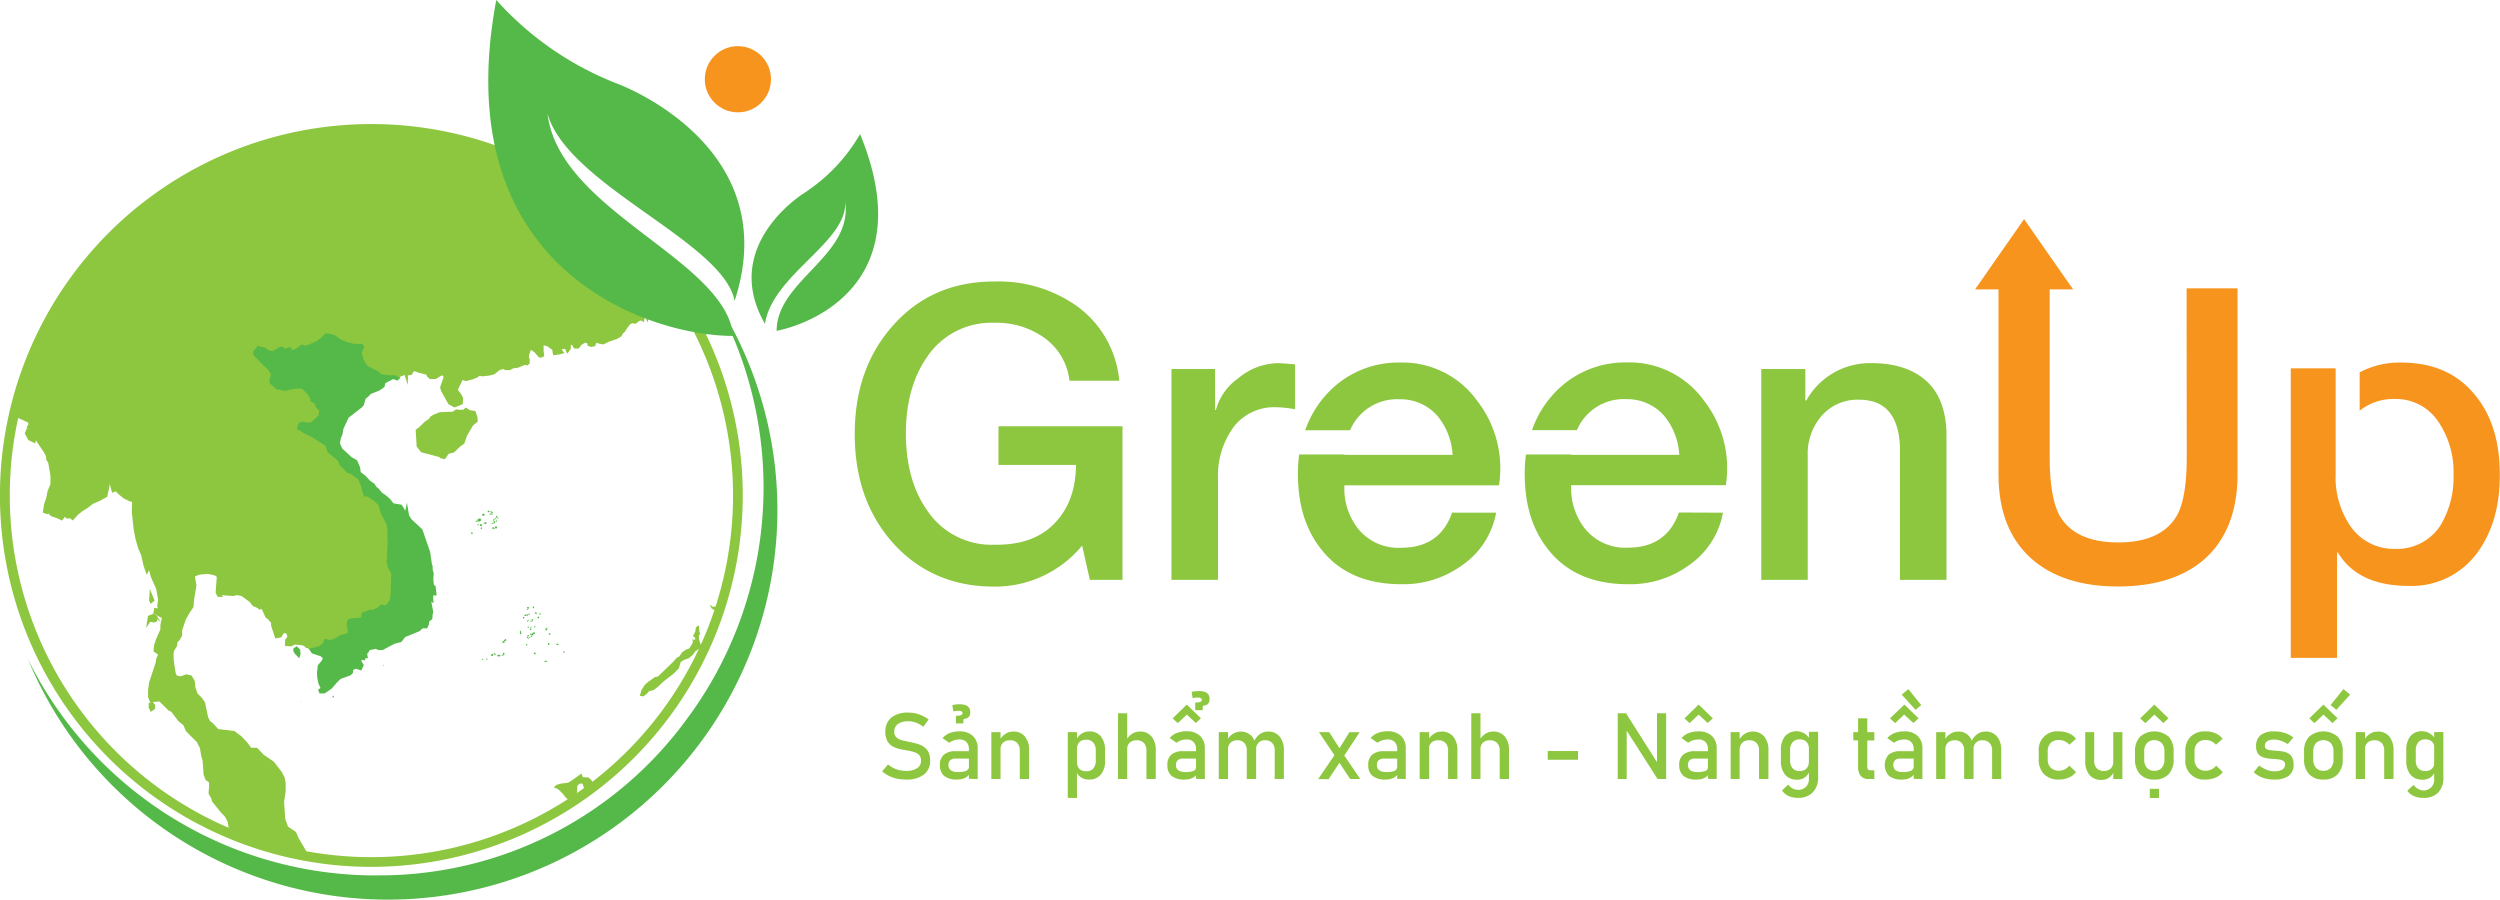 <?xml version="1.0" encoding="UTF-8"?> <svg xmlns="http://www.w3.org/2000/svg" xmlns:xlink="http://www.w3.org/1999/xlink" viewBox="0 0 426.82 153.63"><defs><style>.cls-1{fill:none;}.cls-2{clip-path:url(#clip-path);}.cls-3,.cls-5{fill:#54b948;}.cls-4{fill:#8dc63f;}.cls-5,.cls-7{fill-rule:evenodd;}.cls-6,.cls-7{fill:#f7941d;}</style><clipPath id="clip-path"><circle class="cls-1" cx="62.96" cy="84.63" r="62.65"></circle></clipPath></defs><g id="Layer_2" data-name="Layer 2"><g id="Layer_1-2" data-name="Layer 1"><g class="cls-2"><polyline class="cls-3" points="50.65 110.6 51.04 111 51.1 111.59 50.99 111.99 50.55 111.54 50.29 111.1 50.29 110.83 50.65 110.6"></polyline><path class="cls-3" d="M51.11,112.4l-.75-.75-.28-.49v-.44l.59-.39.57.58.07.7Zm-.4-1,.17.17h0l0-.48-.22-.23-.12.08v.1Z"></path><polyline class="cls-3" points="60.81 113.91 61.62 114.18 61.91 113.54 61.47 112.8 61.71 112.39 62.2 112.48 62.3 112.08 62.6 112.12 62.5 111.49 62.76 111.27 63.03 110.78 64.14 110.53 64.67 110.76 65.28 110.78 67.23 109.72 68.35 109.42 68.99 108.6 71.48 107.55 72.02 107.05 72.74 107 72.93 106.56 73.05 105.89 73.54 105.52 73.58 105.07 73.34 104.8 73.5 104.53 73.66 104.59 73.66 104.24 73.34 102.53 73.44 102.26 73.72 102.48 73.66 101.65 73.96 101.25 74.31 101.35 74.31 101.59 74.25 100.81 74.17 100.15 73.87 99.97 73.77 98.81 73.83 97.9 73.66 97.36 73.66 96.67 73.54 96.38 73.23 94.3 71.91 90.47 70.1 88.82 69.64 88.1 69.48 87.06 69.43 87.34 68.94 87.38 68.88 87.02 68.46 86.41 67.09 86.17 66.48 85.39 65.81 84.8 65.08 84.3 64.49 83.58 64.14 83.32 63.76 82.75 63.03 82.25 62.33 81.47 61.42 80.77 61.28 79.84 60.81 78.77 59.9 78.26 58.29 76.76 57.86 75.84 58 74.86 58.29 74.14 58.44 73.2 59.37 71.23 61.69 69.43 61.95 69.1 62.24 68.05 62.82 67.55 63.17 67.14 64.67 66.56 65.47 66 65.6 65.33 67.13 64.55 67.81 64.79 68.05 64.61 68.11 64.36 67.56 64.02 66.1 64.07 65.22 63.9 64.87 63.53 62.98 62.54 62.33 61.66 62.01 60.54 62.44 59.39 62.03 58.72 60.52 58.67 59.41 58.4 58.23 57.91 57.21 57.19 56 56.85 55.4 56.92 54.62 57.73 53.84 58.22 52.65 58.8 52.13 58.94 51.45 58.72 50.76 59.31 49.99 59.66 49.69 59.16 48.6 59.44 48.12 59.07 47.59 59.21 46.42 59.88 45.93 59.78 45.34 59.31 44.27 59.12 44.02 58.94 43.77 59.07 43.48 59.52 42.93 60.1 42.93 60.38 42.4 60.1 43.4 61.31 44.71 62.72 45.53 63.45 45.96 64.14 45.69 65.08 45.84 65.67 47.04 66.82 48.6 67.11 50.23 66.74 51.45 66.79 52.27 67.6 52.71 68.27 52.8 68.79 53.49 69.25 53.79 69.92 54.21 70.37 54.14 70.98 52.92 72.14 52.45 72.17 51.55 72 50.95 72.14 50.65 72.54 50.41 73.2 50.46 73.69 50.99 73.87 51.63 74.33 53.2 75.08 55.37 76.49 55.69 77.54 57.5 79.04 57.8 79.76 59.18 81.2 59.66 81.31 60.98 82.21 61.42 83.22 61.66 84.14 61.62 84.25 61.71 84.3 62.01 85.29 62.74 85.29 63.82 86.01 64.44 86.62 64.84 87.96 65.86 89.97 66.01 90.55 65.95 93.04 65.81 95.76 66.01 96.89 66.59 97.98 66.48 101.59 66.3 102.53 65.77 103.15 65.08 102.98 64.25 103.65 63.72 103.92 63.06 103.92 61.56 104.51 61.47 105.25 59.99 105.38 59.2 105.6 58.96 106.64 59.12 107.23 59.18 107.89 58.67 108.11 58.05 108.23 57.13 108.83 56.3 109.1 55.69 108.91 55.2 108.91 55.05 109.59 54.67 109.99 54.08 110.26 53.16 110.44 52.8 110.53 53.38 111.37 54.85 111.86 55.37 112.31 55.05 112.98 54.46 113.68 54.32 114.9 54.38 115.73 54.56 116.62 54.97 117.52 54.56 117.84 54.7 118.19 55.46 118.16 56.59 117.39 57.42 116.38 58.15 115.68 59.86 115.07 60.16 114.75 60.1 114.21 60.81 113.91"></polyline><path class="cls-3" d="M54.56,118.4l-.26-.63.41-.32-.34-.74-.2-.93-.06-.86.15-1.33.63-.75.23-.48-.37-.31-1.5-.5-.79-1.15.64-.17.94-.18.51-.24.31-.32.18-.79h.72l.54.17.73-.24,1-.62.61-.11.32-.15,0-.51-.16-.61.28-1.21.9-.25,1.35-.12.08-.7,1.7-.65h.61l.48-.25.88-.71.66.16.41-.47.18-.89.1-3.52-.58-1.11-.2-1.12L65.74,93l.06-2.46L65.66,90l-1-2-.4-1.31-.58-.58-1-.66h-.82l-.33-1.06-.17-.09.09-.22-.23-.85-.4-.93-1.23-.84-.51-.12L57.6,79.84l-.27-.67-1.82-1.51-.32-1-2.1-1.37-1.55-.73-.64-.46-.63-.21-.07-.67.28-.77.35-.46.71-.17,1,.18.34,0,1.11-1.06.05-.44L53.6,70l-.27-.62-.72-.47-.1-.58-.41-.63L51.36,67l-1.11,0-1.65.38L46.94,67l-1.29-1.23-.17-.7.25-.9-.37-.59-.79-.71-1.33-1.43-1.65-2,1.13.57h0l.6-.65.31-.47.41-.21.31.23,1.12.23.55.44.37.06L47.53,59l.64-.16.48.37,1.14-.3.28.48.57-.26.76-.65.74.24.46-.13L53.75,58l.75-.48.8-.83.72-.09,1.31.39,1,.72,1.14.47,1.08.25,1.59,0,.51.85-.44,1.19.29,1,.6.82,1.9,1,.3.32.82.15,1.48,0,.73.46-.11.46-.39.3-.71-.26-1.35.7-.13.65-.87.61-1.49.58-.32.37-.55.48-.31,1.07-.27.33-2.31,1.8-.89,1.91-.15.9-.31.77-.12.86.39.83,1.59,1.47.93.52.51,1.19.12.85.85.64.73.81.75.52.35.54.33.25.6.72.71.49.69.61.58.74,1.38.23.51.78,0,.17h.14l.26-1.3L69.84,88l.42.66,1.85,1.72,1.32,3.83.31,2.09.13.35v.66l.18.55-.07,1,.09,1,.29.18.16,1.33v.29l-.12,0h-.3v-.1l0,0-.16.22.08,1.23-.39-.31.3,1.57v.67l-.26-.08.19.21-.06.63-.5.38-.1.59-.26.6-.77,0-.55.49-2.44,1-.65.84-1.19.31-2,1.07-.74,0-.47-.2-1,.21-.27.47-.17.14.12.8-.39-.06-.1.41-.54-.1-.1.18.43.73-.42.91-.91-.3-.49.2,0,.48-.43.44-1.68.6-.69.67-.86,1-1.18.81Zm.25-.49,0,.06.55,0,1.06-.72.81-1,.82-.76,1.66-.59.2-.22-.06-.6.93-.38.69.23.17-.37-.44-.75.37-.65.45.08.1-.39.2,0-.08-.47.33-.27.29-.53,1.27-.29.56.24.51,0,1.9-1,1.1-.29.68-.83,2.45-1,.58-.53.66,0,.14-.32.11-.7.49-.37,0-.27-.28-.31.32-.55,0,0v-.06l-.33-1.72.22-.6.14.11,0-.44.43-.58.18,0v-.23l-.08-.56-.3-.18-.1-1.26.05-.9-.17-.57v-.65l-.12-.3L73,94.33l-1.29-3.74-1.8-1.66-.5-.8-.08-.57-.59,0-.08-.51-.34-.5L67,86.37l-.65-.85L65.67,85l-.75-.53-.59-.71L64,83.43l-.35-.53-.7-.48-.73-.81-1-.72-.15-1-.42-1-.85-.48-1.7-1.59-.46-1,.15-1,.31-.77.15-1,1-2,2.32-1.79.2-.27.3-1.07.62-.54.42-.45,1.5-.58.68-.49.13-.68,1.7-.87.67.23.09-.09-.37-.23-1.39,0-1-.18-.37-.4-1.93-1-.68-1-.34-1.19.42-1.12-.3-.48-1.4,0-1.15-.28-1.21-.49-1-.73L56,57.06l-.49.06-.73.76L54,58.4,52.74,59l-.61.17L51.49,59l-.65.55-.94.42-.31-.52-1,.27-.48-.37-.4.1-1.21.7L45.8,60l-.55-.44-1.11-.22L44,59.18l-.08,0-.27.4-.51.56v.48l.42.51,1.3,1.4.84.76.49.77-.28,1,.12.47,1.11,1.06,1.45.28,1.62-.37,1.32,0,.89.87.49.78.08.44.67.44.31.69.46.5-.09.78L53,72.35l-.54,0-.92-.17-.48.12-.24.31-.21.59,0,.3.46.17.63.46,1.54.73,2.26,1.46.33,1.07L57.7,79l.28.68L59.28,81l.5.13,1.37.93.46,1.07.27,1h0l.27.93h.64l1.13.75.71.73L65,87.9l1,2,.17.65L66.16,93,66,95.77l.19,1,.6,1.11-.12,3.67-.2,1-.65.75-.71-.17-.75.6-.66.32H63.1l-1.35.53-.09.79-1.65.14-.63.18-.2.86.14.55.08.85-.65.28-.62.12-.94.6-.89.29-.64-.2h-.29l-.13.57-.48.49-.59.27-1,.2.37.55,1.47.5.64.55-.39.82-.58.7-.13,1.16.06.79.17.86.47,1Z"></path><polyline class="cls-4" points="100.4 132.98 100.79 133.35 101.1 133.88 101.2 134.28 101.2 134.76 101.04 135.13 100.56 135.13 100.18 134.9 99.88 134.41 99.67 133.82 99.43 133.56 99.1 133.56 98.69 133.75 98.37 134.07 98.3 135.89 98.07 136.41 97.73 136.61 97.34 136.51 96.99 136.24 96.61 135.89 96.32 135.45 95.53 134.68 95.24 134.47 94.94 134.36 95.08 134.22 95.81 134.02 96.99 133.88 97.57 133.56 99.14 132.41 99.32 132.93 100.4 132.98"></polyline><path class="cls-4" d="M97.76,136.83l-.55-.16-.35-.27-.39-.36-.33-.47-.75-.74-.25-.18-.58-.2L95,134l.78-.22,1.17-.14.54-.3,1.78-1.29.23.64,1,.05.48.47.34.59.09.41v.56l-.23.54h-.68L100,135l-.3-.49-.21-.59-.15-.16h-.2l-.33.15-.24.24L98.49,136l-.25.59Zm-.32-.52.26.07.21-.11.18-.43.07-1.86.44-.42.5-.21h.43l.34.4.21.59.25.41.28.17h.29l.09-.2v-.44l-.08-.32-.28-.48-.32-.3-1.14-.05-.13-.38-1.35,1-.67.36-1.18.13-.42.12.24.17.81.79.32.47.34.31Z"></path><polyline class="cls-4" points="25.8 120.1 25.59 120.14 25.59 120.81 25.8 121.21 26.24 120.87 26.27 120.38 25.94 119.96 25.8 120.1"></polyline><path class="cls-4" d="M25.74,121.54l-.36-.73V120l.32-.06.26-.26.52.67,0,.66Zm.06-.78.07.13.16-.13,0-.32-.13-.16h0l-.11,0Z"></path><polygon class="cls-4" points="75.28 78.26 75.96 78.39 76.6 77.48 77.52 77.24 78.58 76.22 79.28 75.73 79.72 74.41 80.74 72.67 81.58 71.95 81.51 71.24 81.18 70.19 80.23 70.02 79.51 69.58 79.08 69.97 78.97 69.94 78.59 69.97 77.89 69.89 77.29 70.28 75.07 70.38 73.99 70.81 73.4 71.19 73.3 71.46 72.53 71.99 71.55 72.95 70.97 73.36 71.13 76.22 71.9 77.21 74.93 78.01 75.28 78.26"></polygon><polygon class="cls-4" points="119.31 108.55 119.55 108.17 119.41 107.89 119.33 106.91 119.25 106.78 119.01 106.94 118.81 107.13 118.72 107.77 118.47 108.33 118.28 108.55 118.61 108.83 118.72 109.1 118.43 109.32 118.23 108.95 118.28 109.72 117.68 110.71 117.09 110.92 116.45 111.37 115.97 112.08 115.52 112.31 114.85 113.07 112.3 115.52 111.83 115.59 110.67 116.4 110.08 116.93 109.49 117.86 109.25 118.81 109.84 118.89 110.37 118.49 110.86 117.98 111.54 117.84 112.27 117.29 113.24 116.38 114.99 115.02 115.91 114.08 116.21 113.03 116.8 112.66 117.58 112.39 118.28 111.81 118.76 111.14 119.49 110.71 119.69 110.21 119.33 109.13 119.31 108.55"></polygon><polygon class="cls-4" points="121.95 104.16 122.58 104.1 122.52 103.92 122.23 103.57 121.65 103.57 121.17 103.24 121.48 103.86 121.95 104.16"></polygon><polygon class="cls-4" points="24.95 107.21 25.66 106.15 26.27 106.28 26.77 106.14 26.85 105.73 27.49 106.26 26.91 105.41 26.93 105.32 26.57 104.9 26.53 104.93 26.2 104.65 26 104.92 26.02 104.87 25.5 105.03 25.26 105.18 24.95 107.21"></polygon><polygon class="cls-4" points="26.39 102.55 25.58 100.54 25.46 102.52 25.7 103.1 26.39 102.55"></polygon><path class="cls-4" d="M99.75,31.42C98.07,30.2,96.41,29,94.83,27.7a4.93,4.93,0,0,1-1.25-1.47,89.45,89.45,0,0,0-15.73-3.68c-7-1.09-13.55-.79-20.62-.22-5.48.44-10.63,2.09-15.91,3.43a24.19,24.19,0,0,1-7.8,2.82l-2.65,1.94C26.34,33.83,22.26,38.29,17.28,41c-3.62,5.14-7,10.54-10.72,15.47-1.65,4.64-2.8,9.36-5.09,13.42h.05l0,.75L4.8,72.14l.06.28L4.53,73l.43.27-.39-.15L4.23,74l.61,1.13L6,75.7l.16-.56.1.25,1.13,1.66.48.85,0,.51.37.62.37,2.17v1.46l-.49,1.19-.23,1.2-.36,1-.22,1.46.74.29.29-.19-.06.14.52.41.86.28.91.44.52-.65.28.31.56-.07.48.39.93-1,.76-.61.9-.55.85-.68,1.23-.53,1.21-.67.41-1.79V82.5l.44,1.64.62-.26.57.58.82.65,1,.49.4.08-.05,1.72.3,2.84.35,1.84.45,1.56.49,1.1.4,1.77.55,1.63.37-.72.06,0,.29,1.1.9,2,.34,1.89-.16,1,.1.47-.6-.11-.14.89.71.49.73.36-.26,1.18v.76l-.78,1.76-.3,1-.1,1,.78.55-.31.7-.09.64-1.13,3.42-.17,1.31V119l.34.89,1.6-.13,1.54,1.53.5.25,1.2,1.58.87.72.42,1,2,2-.08,0,.46.87.21,1.27.26.95.16,2.34.34.88.59.43,0,.76-.09,1.15.48.84.11.49,1.51,1.87.71.75.47.88.15,1,.81.79,1.31.85L43,144.23l1.14.42,1.15.84.81.31,1,.54,1,.92.27-.16.31.42.49-.41.24-.46.37-.2,1,.17.79.76.46-.77.25-1.31L51,143.12l-.46-1.07-1.37-.93-.47-1.3-.2-2.91.27-1.83v-1.37l-.16-.93-.51-1-1.34-1.73L45,128.84l-1.13-1.18-1,0-.65-.89-1-1.06-1.2-.9-2.76-.34-1-1.08-.37-.25-.36-.68L35,119.91l-.56-.8-.69-.68-.38-1-.12-1.17-.54-.92-.9-.22-1,.35-.63-.13-.19-.46-.2-1.25-.15-1.23v-1l.12-.37.44-.67.12-.76.32-.27.45-.8,0-.89.64-1.89.6-1.06.71-1.06.09-1.24.41-2.43-.27-1.56.83-.3L35.27,98h.23l.53.08.81.22.17.24-.2,2.63.33.7,1,.07-.31-.33,1.93.14.76-.14.73.15,1.36,1,.56.71.62.25.6.41.14-.19.18.1.64,1.41.48.29v.1l.45.5v.49L47,109l1-.18.41-.66.22-.1.32.17.11.53-.39.46v1.07l1.06.06.62-.31,1.28.13.37.19.24.25.56.11,1.36-.29.59-.27.48-.49.13-.57h.29l.64.2.89-.29.94-.6.62-.12.65-.28-.08-.85-.14-.55.2-.86.63-.18,1.65-.14.09-.79,1.35-.53h.62l.66-.32.75-.6.71.17.65-.75.2-1,.12-3.67-.6-1.11-.19-1,.18-3.56-.06.11,0-2.09L66,89.58l-1-2-.4-1.33-.7-.73-1.13-.75h-.63l-.28-.92h0l-.26-1-.46-1.06-1.36-.93-.5-.13L58,79.39l-.28-.68-1.81-1.53-.33-1.07-2.25-1.45-1.53-.73-.63-.46-.46-.16,0-.31.21-.58.24-.32.47-.11.91.16.54,0,1.33-1.25.09-.79L54,69.59l-.31-.69L53,68.46,52.94,68l-.49-.77-.88-.87-1.33,0-1.6.37-1.45-.28-1.11-1L46,64.9l.27-1-.48-.77-.84-.76L43.62,61l-.41-.5V60l.51-.56.26-.4.09,0,.13.1,1.11.22.55.44.66.15,1.2-.69.4-.11.47.37,1-.27.31.53.94-.42.65-.55.63.2.61-.17L54,58.24l.8-.52.73-.75.49-.06,1.13.32,1,.72,1.2.49,1.14.27,1.4,0,.29.48-.42,1.12.34,1.18.68,1,1.92,1,.37.39,1,.18,1.38,0,.58.37.8-.3.23-.13.58,1.72V64.1L70.3,64l.34-.61.17,0,.56.21,1.44.37.09.3.5.45,1,0,.8-.5.36-.15.18.32-.53,1.5-.07.3.19.62L76.56,69l1,.57L79,69l.07-1.06-.34-.64-.56-.75.8-1.67.61.18,1.26-.34.79-.34.14-.2.66.07,1.11-.13.87-.22.88-.72L86,63l.2.18.87,0,.56-.3.81-.1,1.2-.5.4.13.39-.36v-.7L90.3,61l.06-.48.28-.8,0,0,.59.4L92,61l.37.08.45-.2.09-.36L92.81,60V59.2l0-.27.67.21.75.55.15.2-.08.13.17.64,1.19-.18.72-.22-.51-.57.54-.15.17.16,0,.17.28.52.45-.64.13-.11v-.71l.25-.09v.09l.33.58.77,0,.49-.64.6-.37.41.14,0,.37.62.23.73-.16.07-.39.17-.17.36.15.76.14.94-.47,1.38-.46.78-.47.25-.48.4-.37.32-.55.56-.7.45-.14.36.14.83-.59h.16l.52.29.11-.83.14-.1.33,1,.37-1.4h.33l1.16-1,.39-.88-.34-.46v0l.45-.36.56.12,1.46-.2.54-.49.13-.7.57-.38.42-1,.3-.07c-.75-1.18-1.51-2.36-2.32-3.5C109.71,40.2,104.9,35.61,99.75,31.42Z"></path><path class="cls-3" d="M82.57,87.73s.11-.08.14,0a.54.54,0,0,1,0,.15s.06.13,0,.14-.36.09-.38,0-.07-.13,0-.18S82.47,87.69,82.57,87.73Z"></path><path class="cls-3" d="M82.06,88.63s-.06-.17-.14-.14a2.56,2.56,0,0,0-.45.26s.1,0,.1.08-.09.07-.19.06-.18.11-.13.15a.22.22,0,0,0,.25,0,.44.44,0,0,1,.3,0,.49.49,0,0,0,.3-.18C82.16,88.82,82.17,88.67,82.06,88.63Z"></path><path class="cls-3" d="M81.73,89.45s-.29.15-.27.21.12,0,.17,0,.11-.08.1,0,0,.08,0,.07.09-.14,0-.21S81.73,89.45,81.73,89.45Z"></path><path class="cls-3" d="M80.45,90.93s-.07.09,0,.16.11.13.17.09.15-.16.05-.24S80.46,90.91,80.45,90.93Z"></path><path class="cls-3" d="M82.17,90a.73.73,0,0,0-.11.19c0,.06,0,.09,0,.11a.17.17,0,0,0,.19,0c0-.07.1-.17,0-.25A.1.1,0,0,0,82.17,90Z"></path><path class="cls-3" d="M82,89.49s0,.1-.06.11a.1.1,0,0,0,0,.12.13.13,0,0,0,.17.06c.07,0,.12,0,.15,0a.14.14,0,0,0,0-.21C82.15,89.46,82,89.4,82,89.49Z"></path><path class="cls-3" d="M82.9,89.13a.76.76,0,0,1-.23.12c-.09,0-.1.06-.09.1s0,.14.1.12,0-.13.11-.13.06,0,.07.09.15.06.17,0a.39.39,0,0,0,0-.22C83,89.15,83,89.09,82.9,89.13Z"></path><path class="cls-3" d="M83.53,87.24s-.07-.07-.12-.07-.17.06-.16.13.06.14.1.14a.29.29,0,0,0,.15,0A.17.17,0,0,0,83.53,87.24Z"></path><path class="cls-3" d="M84.11,87.54a.09.09,0,0,0,0-.07s-.15-.16-.22-.16-.21-.06-.23,0,.17.12.19.19,0,.14.12.14S84.1,87.64,84.11,87.54Z"></path><path class="cls-3" d="M83.73,87.67s-.14,0-.14.09a.12.12,0,0,0,.13.11s.12-.05.12-.08S83.84,87.66,83.73,87.67Z"></path><path class="cls-3" d="M83.88,87.76s0,0,0,.11a.17.17,0,0,0,.14,0,.09.09,0,0,0,.07-.11c0-.06,0-.12-.09-.1s0,.07-.07.06S83.89,87.73,83.88,87.76Z"></path><path class="cls-3" d="M84.28,88.55s0,.22-.1.24,0,.1.1.08.17,0,.17-.13a.19.19,0,0,0-.07-.17S84.32,88.51,84.28,88.55Z"></path><path class="cls-3" d="M84.51,88.41s0,.12,0,.17a.1.1,0,0,0,.11.06s0-.08,0-.11.08-.11,0-.13S84.53,88.36,84.51,88.41Z"></path><path class="cls-3" d="M84.69,88.71s0,.08,0,.12.06.08.09.07,0-.11,0-.15S84.71,88.68,84.69,88.71Z"></path><path class="cls-3" d="M84.64,88.92s-.06.1,0,.15a.14.14,0,0,0,.11.05s.07-.05.07-.1a.11.11,0,0,0-.07-.1S84.69,88.9,84.64,88.92Z"></path><path class="cls-3" d="M84.28,89s-.08.1,0,.16,0,.08,0,.1-.09,0-.11,0,0,0,0,0-.19,0-.22.05,0,.1,0,.1.08,0,.1,0,.11.07.14,0,0-.1.14-.1.15.06.17,0,0-.23,0-.29S84.35,89,84.28,89Z"></path><path class="cls-3" d="M84.92,88.53s-.27-.26-.24-.36a.14.14,0,0,1,.18-.09s.11.1.06.14-.07.1,0,.14.14,0,.14.11S85,88.58,84.92,88.53Z"></path><path class="cls-3" d="M84.38,90.05a.46.46,0,0,0-.23,0c-.08,0-.13.08-.13.11s0,.16.14.12.08-.12.11-.1a.06.06,0,0,1,0,.08s0,.08,0,.09.13,0,.15-.08A.16.16,0,0,0,84.38,90.05Z"></path><path class="cls-3" d="M84.53,89.92a.19.19,0,0,0,0,.16c0,.08,0,.13.09.14s.22,0,.23-.09,0-.22-.08-.24S84.58,89.87,84.53,89.92Z"></path><path class="cls-3" d="M90.23,103.66s-.12,0-.16,0-.11,0-.1.07a.11.11,0,0,0,.1.11c.07,0,0,0,.09.06s.17,0,.17-.1S90.38,103.71,90.23,103.66Z"></path><path class="cls-3" d="M91.05,103.47s0,0,0,.1,0,.07-.07.1a.1.1,0,0,0,0,.15c.07.05.17,0,.19,0a.35.35,0,0,0,0-.23C91.15,103.48,91.12,103.48,91.05,103.47Z"></path><path class="cls-3" d="M90,103.9s-.08.06-.09.1a.12.12,0,0,0,.06.1l.1,0s.08,0,.06-.1S90.09,103.9,90,103.9Z"></path><path class="cls-3" d="M91.42,104.53s-.14.13-.06.19,0,.1.1.11.13,0,.15,0a.29.29,0,0,0,0-.19C91.6,104.55,91.55,104.51,91.42,104.53Z"></path><path class="cls-3" d="M92.17,104.73s-.1.07-.08.1,0,0,0,.08.08.08.18,0,.12-.09.08-.13S92.31,104.7,92.17,104.73Z"></path><path class="cls-3" d="M90.24,104.77s-.06,0,0,.1,0,.08,0,.11.18,0,.19,0,0-.13,0-.16A.16.16,0,0,0,90.24,104.77Z"></path><path class="cls-3" d="M90,104.85s-.12,0-.1.15,0,.19.11.19.08-.07.09-.12a.19.19,0,0,0,0-.15S90.07,104.86,90,104.85Z"></path><path class="cls-3" d="M89.82,105a.11.11,0,0,0-.16-.08.15.15,0,0,0-.11.13c0,.12,0,.14.11.13s.15,0,.17-.1A.25.25,0,0,0,89.82,105Z"></path><path class="cls-3" d="M89.43,105.33s-.15,0-.16.13.06.15.09.15.1-.07.16-.09,0-.1,0-.12A.19.19,0,0,0,89.43,105.33Z"></path><path class="cls-3" d="M90.11,105.88s-.12.09-.09.19a.1.1,0,0,0,.15.07s0-.1,0-.11.12,0,.1-.09A.14.14,0,0,0,90.11,105.88Z"></path><path class="cls-3" d="M90.72,106.08s-.06-.1-.11-.1-.1,0-.1,0,0,.1.09.14.06.07.1.07.07,0,.07,0A.16.16,0,0,0,90.72,106.08Z"></path><path class="cls-3" d="M90.93,105.71s-.16,0-.16,0a.13.13,0,0,1,0,.09.18.18,0,0,0,0,.12.19.19,0,0,0,.08.15c.06,0,.15,0,.15,0s-.09-.1-.06-.14,0,0,.08-.07S91,105.74,90.93,105.71Z"></path><path class="cls-3" d="M92,105.3a.17.17,0,0,0-.14,0,.92.92,0,0,0-.12.16s0,.09.06.1a.21.21,0,0,0,.24-.09A.13.13,0,0,0,92,105.3Z"></path><path class="cls-3" d="M88.79,107.72s-.07.23,0,.26,0,.07,0,.08,0,.12,0,.17a.19.19,0,0,0,.16.08.54.54,0,0,0,0-.46C88.89,107.64,88.79,107.69,88.79,107.72Z"></path><path class="cls-3" d="M90.16,107s0,0-.06,0,0,.11,0,.15a.12.12,0,0,0,.14,0c.05,0,.09,0,.07-.1S90.29,107,90.16,107Z"></path><path class="cls-3" d="M90.59,107s0,.11,0,.17a.1.1,0,0,0,.15,0s0-.07,0-.11A.09.09,0,0,0,90.59,107Z"></path><path class="cls-3" d="M91.23,106.88a.87.87,0,0,0,0,.23s.09.08.14,0a.15.15,0,0,0,0-.17.16.16,0,0,0-.09-.09A.07.07,0,0,0,91.23,106.88Z"></path><path class="cls-3" d="M90.49,107.34s-.06.06,0,.12.06.07,0,.11,0,0,.09,0,.17,0,.12-.18S90.58,107.33,90.49,107.34Z"></path><path class="cls-3" d="M86.09,109.46c.07,0,.38-.08.36-.19s-.12-.19-.2-.15a1.41,1.41,0,0,0-.27.29s-.28.25-.22.32.25,0,.31,0,.1,0,.09-.12S86.09,109.46,86.09,109.46Z"></path><path class="cls-3" d="M82.42,112.53s0-.07-.06-.06-.11.09-.08.12,0,0,.06,0a.11.11,0,0,0,0,.06.09.09,0,0,0,.11,0,.12.12,0,0,0,.07-.12S82.47,112.52,82.42,112.53Z"></path><path class="cls-3" d="M83.2,112.45s-.17,0-.22,0,0,.11,0,.13a.45.45,0,0,0,.23,0A.07.07,0,0,0,83.2,112.45Z"></path><path class="cls-3" d="M84.25,111.82s-.09-.18-.19-.19-.14.05-.13.09-.08,0-.08.12,0,.19.12.18.15,0,.17-.09S84.26,111.91,84.25,111.82Z"></path><path class="cls-3" d="M84.61,111.67s-.08-.17-.17-.17-.15,0-.13.1,0,.11.09.14.14.09.18.05S84.65,111.77,84.61,111.67Z"></path><path class="cls-3" d="M85.13,111.8a.28.28,0,0,0-.16,0s-.07.08-.06.12,0,.13.08.14,0,0,.1,0a.31.31,0,0,1,.16,0c.11,0,.15,0,.16-.1s0-.17-.13-.17S85.21,111.82,85.13,111.8Z"></path><path class="cls-3" d="M85.91,111.79s-.15-.07-.22,0-.09.11,0,.14a.6.6,0,0,0,.21,0c.08,0,0,0,.1-.11s.21-.15.13-.27-.24-.11-.27,0S86,111.75,85.91,111.79Z"></path><path class="cls-3" d="M93.37,107.39s.13,0,.11-.12a.14.14,0,0,0-.17-.11s0,.13,0,.15-.19,0-.2.08,0,.16.07.2.16.07.2,0A.15.15,0,0,0,93.37,107.39Z"></path><path class="cls-3" d="M93.94,108.15a.17.17,0,0,0-.2,0,.13.13,0,0,0,0,.2.28.28,0,0,0,.23,0A.13.13,0,0,0,93.94,108.15Z"></path><path class="cls-3" d="M91.24,111.69s.12,0,.18,0a.15.15,0,0,0,0-.21.14.14,0,0,0-.2-.06.14.14,0,0,0-.09.14C91.18,111.62,91.16,111.63,91.24,111.69Z"></path><path class="cls-3" d="M93.68,110.09a.14.14,0,0,0,.12-.14c0-.13,0-.14-.1-.17s-.09,0-.13,0a.13.13,0,0,0,0,.15C93.54,110,93.49,110.09,93.68,110.09Z"></path><path class="cls-3" d="M89.92,110s-.1,0-.11,0-.07.06,0,.14.11.14.17.08,0-.09.06-.15S90,110,89.92,110Z"></path><path class="cls-3" d="M95,110.05a.25.25,0,0,0,.21.09c.13,0,.22-.09.11-.17s-.17-.11-.24-.08S94.92,109.85,95,110.05Z"></path><path class="cls-3" d="M90.08,108.69s.14,0,.15,0a.45.45,0,0,0,0-.1s0,0,.07,0,0-.15-.05-.16-.16,0-.16,0a.19.19,0,0,0,0,.1s0,0-.07,0S89.94,108.6,90.08,108.69Z"></path><path class="cls-3" d="M90,108.77s.13-.08.17.09c0,0,0,0,0,0s.12.09.12.14,0,.15-.16,0-.22-.2-.22-.24A.1.1,0,0,1,90,108.77Z"></path><path class="cls-3" d="M90.33,108.92s.15,0,.17,0a.14.14,0,0,0,0-.17c-.06,0-.11,0-.13,0s0,.06,0,.08-.06,0,0,.07S90.27,108.9,90.33,108.92Z"></path><path class="cls-3" d="M90.63,108.54a.11.11,0,0,0,0,.11.12.12,0,0,0,.12.1.13.13,0,0,0,.12-.07c0-.05,0-.13,0-.16a.23.23,0,0,0-.13,0S90.67,108.5,90.63,108.54Z"></path><path class="cls-3" d="M90.86,108.45a.18.18,0,0,0,.14,0,.08.08,0,0,0,.06-.11c0-.06,0-.11,0-.11s.08,0,.14,0,.12,0,.12-.09,0-.17-.12-.18a.3.3,0,0,0-.23.08c-.08.06-.06.14-.13.15s-.16,0-.16,0-.08,0-.13,0-.09,0-.09.07,0,.14.15.1A.43.43,0,0,1,90.86,108.45Z"></path><path class="cls-3" d="M96.11,111.35a.16.16,0,0,1,.18-.12c.16,0,.17.14.11.17a.28.28,0,0,0-.11,0s-.06.08-.13,0S96.1,111.41,96.11,111.35Z"></path><path class="cls-3" d="M93,113a.19.19,0,0,0,.14,0c.06,0,0,0,.11,0s.16,0,.16,0,0-.16-.08-.18-.11,0-.18,0-.1,0-.13,0S92.9,112.94,93,113Z"></path><path class="cls-5" d="M65.37,113.52l.11,0a.16.16,0,0,1,.06.08.2.2,0,0,1,0,.13,0,0,0,0,1-.08,0s0-.06,0-.07,0,0,0-.08a.18.18,0,0,0,0-.1Z"></path><path class="cls-5" d="M66,115.59h0s0,0,0,0,0,0,0,0,0,0,0,0,0,0,0,0a0,0,0,0,1,0,0s0,0,0,0l.07,0Z"></path><path class="cls-5" d="M57,118.73h0a.17.17,0,0,0,0,.12c0,.07,0,.1,0,.11s-.05.05-.07.09a.07.07,0,0,1-.13,0,.14.14,0,0,1,0-.15s0-.09.11-.11l.19-.06Z"></path><path class="cls-5" d="M51.36,119.83h0c0-.07,0-.09,0-.1s.1,0,.08,0,0,.06,0,.09-.07,0-.09,0Z"></path></g><path class="cls-4" d="M63.4,148a63.41,63.41,0,1,1,63.41-63.4A63.47,63.47,0,0,1,63.4,148Zm0-125.14a61.74,61.74,0,1,0,61.75,61.74A61.81,61.81,0,0,0,63.4,22.81Z"></path><path class="cls-3" d="M93.48,19.42c3.47,12.27,30,21.83,31.94,31.94,8.74-26.62-20-37.06-20-37.06A54,54,0,0,1,84.73,0C76.05,46.21,111,57.35,125.09,57.35a66.2,66.2,0,0,1-7.93,65.55,64.9,64.9,0,0,1-52.41,26.55l-1.79,0A66.2,66.2,0,0,1,4.75,112.49,66.51,66.51,0,1,0,124.91,55.8C121.57,43.52,95.4,35.44,93.48,19.42Z"></path><path class="cls-3" d="M146.84,22.9A29.88,29.88,0,0,1,137.23,33s-14.35,8.87-6.63,22.29c1.3-8.43,14.16-14,13.69-20.87,1.37,9.25-11.7,13.47-11.7,22.07C140.19,54.92,156.76,47,146.84,22.9Z"></path><circle class="cls-6" cx="125.98" cy="13.53" r="5.65"></circle><path class="cls-4" d="M154.67,133.09a7.52,7.52,0,0,1-1.54-.15,6,6,0,0,1-1.35-.47,5.5,5.5,0,0,1-1.17-.77l1-1.2a4.2,4.2,0,0,0,1.41.83,4.76,4.76,0,0,0,1.67.28,3.33,3.33,0,0,0,1.88-.45,1.45,1.45,0,0,0,.67-1.27h0a1.35,1.35,0,0,0-.33-1,2.09,2.09,0,0,0-.89-.5,9.39,9.39,0,0,0-1.21-.28c-.42-.07-.85-.15-1.27-.25a4.27,4.27,0,0,1-1.19-.46,2.33,2.33,0,0,1-.86-.9,3.17,3.17,0,0,1-.33-1.56h0a3,3,0,0,1,1-2.42,4.49,4.49,0,0,1,2.93-.86,5.66,5.66,0,0,1,1.77.29,6.46,6.46,0,0,1,1.68.88l-.9,1.25a5.07,5.07,0,0,0-1.27-.71,3.8,3.8,0,0,0-1.28-.23,3,3,0,0,0-1.78.46,1.51,1.51,0,0,0-.63,1.3h0a1.23,1.23,0,0,0,.37,1,2.29,2.29,0,0,0,1,.49c.4.1.83.2,1.28.29s.83.18,1.24.3a3.91,3.91,0,0,1,1.12.5,2.53,2.53,0,0,1,.81.9,3.16,3.16,0,0,1,.3,1.48v0a2.85,2.85,0,0,1-1.08,2.39A4.77,4.77,0,0,1,154.67,133.09Z"></path><path class="cls-4" d="M163.42,133.09a3.39,3.39,0,0,1-2.21-.61,2.28,2.28,0,0,1-.74-1.86,2.23,2.23,0,0,1,.68-1.78,3,3,0,0,1,2-.59h2.27l.11,1.26h-2.37a1.37,1.37,0,0,0-.92.27,1.08,1.08,0,0,0-.31.84,1.05,1.05,0,0,0,.41.9,2.15,2.15,0,0,0,1.23.29,3.56,3.56,0,0,0,1.34-.19.64.64,0,0,0,.44-.6l.16,1.12a1.62,1.62,0,0,1-.51.53,2.3,2.3,0,0,1-.71.32A3.46,3.46,0,0,1,163.42,133.09Zm2-.12v-5.06a1.67,1.67,0,0,0-.42-1.22,1.57,1.57,0,0,0-1.19-.44,3.33,3.33,0,0,0-.93.14,3,3,0,0,0-.82.42l-1.14-.79a3,3,0,0,1,1.19-.85,4.42,4.42,0,0,1,1.66-.3,3.24,3.24,0,0,1,2.32.77,2.88,2.88,0,0,1,.83,2.2V133Zm-1.59-12.73c1.22,0,1.82.46,1.82,1.36s-.55,1.19-1.65,1.19l-.67-.59c.64,0,1-.14,1-.42s-.23-.43-.69-.43a3.92,3.92,0,0,0-.88.11l-.17-1.08A5,5,0,0,1,163.78,120.24Zm-.63,3.26v-1.3l1.28.06v1.24Z"></path><path class="cls-4" d="M169.25,133v-8h1.57v8Zm4.86,0v-4.84a1.85,1.85,0,0,0-.44-1.31,1.61,1.61,0,0,0-1.24-.46,1.65,1.65,0,0,0-1.19.41,1.51,1.51,0,0,0-.42,1.14l-.16-1.54a2.86,2.86,0,0,1,1-1.11,2.37,2.37,0,0,1,1.32-.39,2.45,2.45,0,0,1,2,.85,3.6,3.6,0,0,1,.72,2.4V133Z"></path><path class="cls-4" d="M182.3,136.22V125h1.57v11.24Zm3.58-3.13a2.33,2.33,0,0,1-1.3-.36,2.11,2.11,0,0,1-.82-1l.11-1.67a1.87,1.87,0,0,0,.19.88,1.28,1.28,0,0,0,.53.55,1.75,1.75,0,0,0,.85.19,1.54,1.54,0,0,0,1.21-.47,2,2,0,0,0,.43-1.34v-1.73a2,2,0,0,0-.43-1.36,1.52,1.52,0,0,0-1.21-.49,1.75,1.75,0,0,0-.85.19,1.2,1.2,0,0,0-.53.54,1.74,1.74,0,0,0-.19.86l-.16-1.54a2.72,2.72,0,0,1,.95-1.08,2.28,2.28,0,0,1,1.3-.38,2.43,2.43,0,0,1,2,.85,3.71,3.71,0,0,1,.7,2.4v1.74a3.49,3.49,0,0,1-.73,2.38A2.52,2.52,0,0,1,185.88,133.09Z"></path><path class="cls-4" d="M190.88,133V121.78h1.57V133Zm4.85,0v-4.84a1.85,1.85,0,0,0-.43-1.31,1.62,1.62,0,0,0-1.24-.46,1.65,1.65,0,0,0-1.19.4,1.49,1.49,0,0,0-.42,1.13l-.16-1.54a2.9,2.9,0,0,1,1-1.1,2.32,2.32,0,0,1,1.32-.38,2.47,2.47,0,0,1,2,.85,3.6,3.6,0,0,1,.71,2.4V133Z"></path><path class="cls-4" d="M202.25,133.09a3.39,3.39,0,0,1-2.21-.61,2.27,2.27,0,0,1-.73-1.86,2.22,2.22,0,0,1,.67-1.78,3,3,0,0,1,2-.59h2.27l.11,1.26H202a1.37,1.37,0,0,0-.92.27,1.08,1.08,0,0,0-.31.84,1.05,1.05,0,0,0,.41.9,2.15,2.15,0,0,0,1.23.29,3.56,3.56,0,0,0,1.34-.19.64.64,0,0,0,.44-.6l.17,1.12a1.75,1.75,0,0,1-.52.53,2.3,2.3,0,0,1-.71.32A3.46,3.46,0,0,1,202.25,133.09Zm1.95-.12v-5.06a1.67,1.67,0,0,0-.42-1.22,1.57,1.57,0,0,0-1.19-.44,3.21,3.21,0,0,0-.92.14,2.76,2.76,0,0,0-.82.42L199.7,126a3,3,0,0,1,1.2-.85,4.33,4.33,0,0,1,1.65-.3,3.24,3.24,0,0,1,2.32.77,2.88,2.88,0,0,1,.83,2.2V133Zm-1.58-12.68,2.41,2.34-.87.81L202.62,122l-1.54,1.46-.88-.81Zm2.07-2.31c1.22,0,1.82.45,1.82,1.36s-.55,1.18-1.65,1.18l-.67-.58c.64,0,1-.14,1-.42s-.23-.43-.69-.43a3.42,3.42,0,0,0-.88.11l-.17-1.08A4.9,4.9,0,0,1,204.69,118Zm-.63,3.26v-1.3l1.28.06v1.24Z"></path><path class="cls-4" d="M208.08,133v-8h1.58v8Zm4.78,0v-4.84a1.89,1.89,0,0,0-.42-1.31,1.48,1.48,0,0,0-1.17-.46,1.64,1.64,0,0,0-1.19.41,1.51,1.51,0,0,0-.42,1.14l-.17-1.54a2.86,2.86,0,0,1,1-1.11,2.58,2.58,0,0,1,3.28.46,3.71,3.71,0,0,1,.69,2.4V133Zm4.77,0v-4.84a1.85,1.85,0,0,0-.43-1.31,1.61,1.61,0,0,0-1.24-.46,1.45,1.45,0,0,0-1.13.45,1.78,1.78,0,0,0-.4,1.26l-.32-1.54a3.05,3.05,0,0,1,1-1.23,2.29,2.29,0,0,1,1.36-.43,2.45,2.45,0,0,1,2,.85,3.6,3.6,0,0,1,.72,2.4V133Z"></path><path class="cls-4" d="M225.06,133l3-4.41.75,1.45-2,3Zm5.45,0-2.39-3.63L225.18,125h1.75l2.3,3.58,3,4.41Zm-1.22-3.68-.66-1.48,1.75-2.83h1.75Z"></path><path class="cls-4" d="M236.54,133.09a3.36,3.36,0,0,1-2.2-.61,2.25,2.25,0,0,1-.74-1.86,2.22,2.22,0,0,1,.67-1.78,3,3,0,0,1,2-.59h2.27l.11,1.26H236.3a1.34,1.34,0,0,0-.91.27,1,1,0,0,0-.31.84,1,1,0,0,0,.41.9,2.13,2.13,0,0,0,1.22.29,3.52,3.52,0,0,0,1.34-.19.64.64,0,0,0,.45-.6l.16,1.12a1.65,1.65,0,0,1-.52.53,2.24,2.24,0,0,1-.7.32A3.54,3.54,0,0,1,236.54,133.09Zm2-.12v-5.06a1.67,1.67,0,0,0-.42-1.22,1.58,1.58,0,0,0-1.19-.44,3.28,3.28,0,0,0-.93.14,2.76,2.76,0,0,0-.82.42L234,126a3,3,0,0,1,1.2-.85,4.4,4.4,0,0,1,1.65-.3,3.26,3.26,0,0,1,2.33.77,2.87,2.87,0,0,1,.82,2.2V133Z"></path><path class="cls-4" d="M242.38,133v-8H244v8Zm4.85,0v-4.84a1.85,1.85,0,0,0-.43-1.31,1.62,1.62,0,0,0-1.24-.46,1.65,1.65,0,0,0-1.19.41,1.51,1.51,0,0,0-.42,1.14l-.16-1.54a2.86,2.86,0,0,1,1-1.11,2.33,2.33,0,0,1,1.32-.39,2.48,2.48,0,0,1,2,.85,3.65,3.65,0,0,1,.71,2.4V133Z"></path><path class="cls-4" d="M251.19,133V121.78h1.57V133Zm4.85,0v-4.84a1.85,1.85,0,0,0-.43-1.31,1.62,1.62,0,0,0-1.24-.46,1.65,1.65,0,0,0-1.19.4,1.49,1.49,0,0,0-.42,1.13l-.16-1.54a2.9,2.9,0,0,1,1-1.1,2.32,2.32,0,0,1,1.32-.38,2.47,2.47,0,0,1,2,.85,3.6,3.6,0,0,1,.71,2.4V133Z"></path><path class="cls-4" d="M264.24,128.22h5.17v1.49h-5.17Z"></path><path class="cls-4" d="M276.19,133V121.78h1.42l5.48,8.65-.19.2v-8.85h1.56V133H283l-5.46-8.53.18-.2V133Z"></path><path class="cls-4" d="M289.64,133.09a3.37,3.37,0,0,1-2.21-.61,2.28,2.28,0,0,1-.74-1.86,2.23,2.23,0,0,1,.68-1.78,3,3,0,0,1,2-.59h2.27l.11,1.26H289.4a1.37,1.37,0,0,0-.92.27,1.24,1.24,0,0,0,.1,1.74,2.13,2.13,0,0,0,1.22.29,3.49,3.49,0,0,0,1.34-.19.64.64,0,0,0,.45-.6l.16,1.12a1.73,1.73,0,0,1-.51.53,2.3,2.3,0,0,1-.71.32A3.46,3.46,0,0,1,289.64,133.09Zm1.95-.12v-5.06a1.67,1.67,0,0,0-.42-1.22,1.57,1.57,0,0,0-1.19-.44,3.33,3.33,0,0,0-.93.14,2.89,2.89,0,0,0-.82.42l-1.14-.79a3,3,0,0,1,1.19-.85,4.42,4.42,0,0,1,1.66-.3,3.24,3.24,0,0,1,2.32.77,2.88,2.88,0,0,1,.83,2.2V133ZM290,120.29l2.42,2.34-.87.81L290,122l-1.54,1.46-.87-.81Z"></path><path class="cls-4" d="M295.47,133v-8H297v8Zm4.85,0v-4.84a1.85,1.85,0,0,0-.43-1.31,1.61,1.61,0,0,0-1.24-.46,1.65,1.65,0,0,0-1.19.41,1.51,1.51,0,0,0-.42,1.14l-.16-1.54a2.86,2.86,0,0,1,1-1.11,2.37,2.37,0,0,1,1.32-.39,2.45,2.45,0,0,1,2,.85,3.6,3.6,0,0,1,.72,2.4V133Z"></path><path class="cls-4" d="M306.82,133.11a2.52,2.52,0,0,1-2.05-.85,3.58,3.58,0,0,1-.72-2.4V128.1a3.68,3.68,0,0,1,.71-2.41,2.63,2.63,0,0,1,3.28-.48,2.74,2.74,0,0,1,.95,1l-.16,1.63a1.86,1.86,0,0,0-.19-.87,1.28,1.28,0,0,0-.53-.55,1.87,1.87,0,0,0-.85-.19,1.55,1.55,0,0,0-1.21.49,2,2,0,0,0-.43,1.36v1.74a2,2,0,0,0,.43,1.35,1.57,1.57,0,0,0,1.21.47,1.65,1.65,0,0,0,.85-.2,1.3,1.3,0,0,0,.53-.56,1.89,1.89,0,0,0,.19-.89l.1,1.69a2.4,2.4,0,0,1-.74,1A2.13,2.13,0,0,1,306.82,133.11Zm.14,3.11a3.77,3.77,0,0,1-1.61-.33,2.63,2.63,0,0,1-1.11-.94l1.07-1a2.18,2.18,0,0,0,.73.66,1.94,1.94,0,0,0,.9.23,1.86,1.86,0,0,0,1.39-.5,1.9,1.9,0,0,0,.5-1.4v-8h1.57v7.76a3.5,3.5,0,0,1-.9,2.57A3.39,3.39,0,0,1,307,136.22Z"></path><path class="cls-4" d="M316.41,126.4V125H320v1.42ZM319.1,133a1.75,1.75,0,0,1-1.43-.54,2.49,2.49,0,0,1-.44-1.57v-8.25h1.57v8.26a.75.75,0,0,0,.12.45.38.38,0,0,0,.34.16H320V133Z"></path><path class="cls-4" d="M324.72,133.09a3.36,3.36,0,0,1-2.2-.61,2.7,2.7,0,0,1-.07-3.64,3,3,0,0,1,2-.59h2.27l.11,1.26h-2.38a1.34,1.34,0,0,0-.91.27,1.24,1.24,0,0,0,.1,1.74,2.13,2.13,0,0,0,1.22.29,3.52,3.52,0,0,0,1.34-.19.64.64,0,0,0,.45-.6l.16,1.12a1.65,1.65,0,0,1-.52.53,2.24,2.24,0,0,1-.7.32A3.49,3.49,0,0,1,324.72,133.09Zm2-.12v-5.06a1.67,1.67,0,0,0-.42-1.22,1.58,1.58,0,0,0-1.19-.44,3.33,3.33,0,0,0-.93.14,2.89,2.89,0,0,0-.82.42l-1.15-.79a3.11,3.11,0,0,1,1.2-.85,4.4,4.4,0,0,1,1.65-.3,3.26,3.26,0,0,1,2.33.77,2.87,2.87,0,0,1,.82,2.2V133Zm-1.59-12.68,2.42,2.34-.88.81L325.09,122l-1.54,1.46-.88-.81Zm1.9.89-2.35-2.59,1.13-.94,2.2,2.73Z"></path><path class="cls-4" d="M330.56,133v-8h1.57v8Zm4.78,0v-4.84a1.89,1.89,0,0,0-.42-1.31,1.5,1.5,0,0,0-1.18-.46,1.65,1.65,0,0,0-1.19.41,1.51,1.51,0,0,0-.42,1.14l-.16-1.54a2.86,2.86,0,0,1,1-1.11,2.33,2.33,0,0,1,1.32-.39,2.36,2.36,0,0,1,1.95.85,3.65,3.65,0,0,1,.7,2.4V133Zm4.77,0v-4.84a1.81,1.81,0,0,0-.44-1.31,1.6,1.6,0,0,0-1.23-.46,1.42,1.42,0,0,0-1.13.45,1.78,1.78,0,0,0-.4,1.26l-.32-1.54a3,3,0,0,1,1-1.23,2.32,2.32,0,0,1,1.37-.43,2.48,2.48,0,0,1,2,.85,3.65,3.65,0,0,1,.71,2.4V133Z"></path><path class="cls-4" d="M351.53,133.09a3.41,3.41,0,0,1-2.55-.91,3.48,3.48,0,0,1-.91-2.56V128.3a3.13,3.13,0,0,1,3.46-3.43,4.23,4.23,0,0,1,1.7.33,2.89,2.89,0,0,1,1.2.94l-1.13,1a2.37,2.37,0,0,0-.79-.59,2.24,2.24,0,0,0-1-.21,1.87,1.87,0,0,0-1.4.51,1.92,1.92,0,0,0-.51,1.43v1.32a2,2,0,0,0,.51,1.46,1.87,1.87,0,0,0,1.4.52,2.12,2.12,0,0,0,1-.23,2.5,2.5,0,0,0,.79-.63l1.13,1.09a2.84,2.84,0,0,1-1.21.93A4.18,4.18,0,0,1,351.53,133.09Z"></path><path class="cls-4" d="M357.54,125v4.86a1.82,1.82,0,0,0,.43,1.3,1.57,1.57,0,0,0,1.2.46,1.62,1.62,0,0,0,1.2-.42,1.53,1.53,0,0,0,.42-1.15l.11,1.67a2.37,2.37,0,0,1-.76,1,2.18,2.18,0,0,1-1.41.43,2.52,2.52,0,0,1-2-.85,3.62,3.62,0,0,1-.72-2.4V125Zm3.25,8v-8h1.56v8Z"></path><path class="cls-4" d="M367.8,133.09a3.19,3.19,0,0,1-2.43-.91,3.63,3.63,0,0,1-.86-2.57v-1.3a3.53,3.53,0,0,1,.86-2.54,3.74,3.74,0,0,1,4.87,0,3.53,3.53,0,0,1,.86,2.54v1.32a3.6,3.6,0,0,1-.86,2.56A3.23,3.23,0,0,1,367.8,133.09Zm0-12.8,2.42,2.34-.88.81L367.81,122l-1.54,1.46-.88-.81Zm0,11.31a1.63,1.63,0,0,0,1.28-.52,2.13,2.13,0,0,0,.45-1.45v-1.32a2.11,2.11,0,0,0-.45-1.44,1.85,1.85,0,0,0-2.55,0,2.11,2.11,0,0,0-.45,1.44v1.32a2.13,2.13,0,0,0,.45,1.45A1.63,1.63,0,0,0,367.8,131.6Zm-.77,4.64v-1.57h1.57v1.57Z"></path><path class="cls-4" d="M376.56,133.09a3.16,3.16,0,0,1-3.46-3.47V128.3a3.4,3.4,0,0,1,.91-2.54,3.44,3.44,0,0,1,2.55-.89,4.23,4.23,0,0,1,1.7.33,2.89,2.89,0,0,1,1.2.94l-1.14,1a2.29,2.29,0,0,0-1.74-.8,1.87,1.87,0,0,0-1.4.51,1.92,1.92,0,0,0-.51,1.43v1.32a2,2,0,0,0,.51,1.46,1.87,1.87,0,0,0,1.4.52,2.12,2.12,0,0,0,1-.23,2.36,2.36,0,0,0,.78-.63l1.14,1.09a2.84,2.84,0,0,1-1.21.93A4.18,4.18,0,0,1,376.56,133.09Z"></path><path class="cls-4" d="M388.25,133.09a5.62,5.62,0,0,1-1.93-.31,4.67,4.67,0,0,1-1.55-.94l.93-1.14a5.67,5.67,0,0,0,1.29.73,3.4,3.4,0,0,0,1.26.25,2.73,2.73,0,0,0,1.4-.29,1,1,0,0,0,.47-.86.69.69,0,0,0-.32-.64,2.1,2.1,0,0,0-.81-.24q-.51-.06-1.08-.09c-.33,0-.65-.07-1-.12a3,3,0,0,1-.87-.3,1.63,1.63,0,0,1-.63-.62,2.36,2.36,0,0,1-.23-1.12,2.29,2.29,0,0,1,.78-1.9,3.63,3.63,0,0,1,2.32-.63,5.76,5.76,0,0,1,1.74.25,5.1,5.1,0,0,1,1.52.78l-.95,1.14a5.53,5.53,0,0,0-1.18-.57,3.55,3.55,0,0,0-1.13-.2,2.18,2.18,0,0,0-1.21.28.93.93,0,0,0-.4.82.57.57,0,0,0,.28.52,2,2,0,0,0,.73.2l1,.09a8.9,8.9,0,0,1,1,.11,3,3,0,0,1,.95.31,1.7,1.7,0,0,1,.69.69,2.51,2.51,0,0,1,.26,1.24,2.29,2.29,0,0,1-.83,1.92A4.11,4.11,0,0,1,388.25,133.09Z"></path><path class="cls-4" d="M396.67,133.09a3.16,3.16,0,0,1-2.43-.91,3.59,3.59,0,0,1-.87-2.57v-1.3a3.49,3.49,0,0,1,.87-2.54,3.73,3.73,0,0,1,4.86,0,3.49,3.49,0,0,1,.87,2.54v1.32a3.56,3.56,0,0,1-.87,2.56A3.19,3.19,0,0,1,396.67,133.09Zm0-12.8,2.42,2.34-.88.81L396.68,122l-1.54,1.46-.88-.81Zm0,11.31a1.61,1.61,0,0,0,1.27-.52,2.13,2.13,0,0,0,.45-1.45v-1.32a2.11,2.11,0,0,0-.45-1.44,1.84,1.84,0,0,0-2.54,0,2.11,2.11,0,0,0-.46,1.44v1.32a2.14,2.14,0,0,0,.46,1.45A1.62,1.62,0,0,0,396.67,131.6Zm2.22-10.42-1-.8,2.2-2.73,1.14.94Z"></path><path class="cls-4" d="M402.2,133v-8h1.57v8Zm4.85,0v-4.84a1.85,1.85,0,0,0-.43-1.31,1.62,1.62,0,0,0-1.24-.46,1.65,1.65,0,0,0-1.19.41,1.51,1.51,0,0,0-.42,1.14l-.16-1.54a2.86,2.86,0,0,1,1-1.11,2.33,2.33,0,0,1,1.32-.39,2.48,2.48,0,0,1,2,.85,3.65,3.65,0,0,1,.71,2.4V133Z"></path><path class="cls-4" d="M413.54,133.11a2.52,2.52,0,0,1-2-.85,3.58,3.58,0,0,1-.72-2.4V128.1a3.68,3.68,0,0,1,.7-2.41,2.46,2.46,0,0,1,2-.85,2.42,2.42,0,0,1,1.29.37,2.76,2.76,0,0,1,1,1l-.17,1.63a2,2,0,0,0-.18-.87,1.25,1.25,0,0,0-.54-.55,1.81,1.81,0,0,0-.85-.19,1.52,1.52,0,0,0-1.2.49,2,2,0,0,0-.43,1.36v1.74a1.94,1.94,0,0,0,.43,1.35,1.54,1.54,0,0,0,1.2.47,1.6,1.6,0,0,0,.85-.2,1.27,1.27,0,0,0,.54-.56,2,2,0,0,0,.18-.89l.11,1.69a2.4,2.4,0,0,1-.74,1A2.14,2.14,0,0,1,413.54,133.11Zm.15,3.11a3.77,3.77,0,0,1-1.61-.33A2.57,2.57,0,0,1,411,135l1.06-1a2.21,2.21,0,0,0,.74.66,1.8,1.8,0,0,0,2.78-1.67v-8h1.57v7.76a3.49,3.49,0,0,1-.89,2.57A3.4,3.4,0,0,1,413.69,136.22Z"></path><path class="cls-4" d="M191.64,99h-5.57l-1.32-5.85a19.28,19.28,0,0,1-15,7c-7.18,0-13-2.57-17.48-7.66-4.25-4.87-6.34-11-6.34-18.38s2.09-13.44,6.34-18.32c4.45-5.15,10.3-7.73,17.48-7.73A23.14,23.14,0,0,1,184,52.36,17.69,17.69,0,0,1,191.09,65h-8.5a10.41,10.41,0,0,0-4.39-7.39,14,14,0,0,0-8.42-2.5,13.2,13.2,0,0,0-11.56,5.92c-2.37,3.41-3.56,7.8-3.56,13s1.19,9.61,3.56,13A13.2,13.2,0,0,0,169.78,93c4.38.07,7.8-1.11,10.23-3.62s3.63-5.71,3.7-10H170.47V72.77h21.17Z"></path><path class="cls-4" d="M200,63h7.45v7h.14a9.75,9.75,0,0,1,3.83-5.43A10.83,10.83,0,0,1,218.11,62c.48,0,1.46.07,3,.21v7.66a20.88,20.88,0,0,0-3.41-.35,8.75,8.75,0,0,0-6.9,3.14,14.06,14.06,0,0,0-2.85,9.19V99H200Z"></path><path class="cls-4" d="M255.43,87.53a13.89,13.89,0,0,1-5.84,9,17,17,0,0,1-10.38,3.21c-5.57,0-10-1.75-13.09-5.3s-4.53-7.94-4.53-13.65a27.17,27.17,0,0,1,.21-3.2h7.73v.07H248A11.44,11.44,0,0,0,245.41,71,8.35,8.35,0,0,0,239,68.17a8.69,8.69,0,0,0-8.5,5.29h-7.66a17.54,17.54,0,0,1,6-8.29A16.52,16.52,0,0,1,239,61.9a15.67,15.67,0,0,1,13.16,6.48,18.82,18.82,0,0,1,3.76,14.48H229.53a11.07,11.07,0,0,0,2.37,7.45,8.83,8.83,0,0,0,7.31,3.21c4.39,0,7.31-2,8.7-6Z"></path><path class="cls-4" d="M294.16,87.53a13.94,13.94,0,0,1-5.85,9,17,17,0,0,1-10.38,3.21c-5.57,0-10-1.75-13.09-5.3s-4.53-7.94-4.53-13.65a27.17,27.17,0,0,1,.21-3.2h7.73v.07H286.7A11.44,11.44,0,0,0,284.13,71a8.35,8.35,0,0,0-6.41-2.85,8.7,8.7,0,0,0-8.5,5.29h-7.66a17.54,17.54,0,0,1,6-8.29,16.52,16.52,0,0,1,10.17-3.27,15.67,15.67,0,0,1,13.16,6.48,18.82,18.82,0,0,1,3.76,14.48H268.25a11.12,11.12,0,0,0,2.37,7.45,8.84,8.84,0,0,0,7.31,3.21c4.39,0,7.31-2,8.7-6Z"></path><path class="cls-4" d="M300.7,63h7.52v5.29l.14.14A12.42,12.42,0,0,1,319.57,62c4,0,7.11,1.05,9.34,3.07s3.41,5.22,3.41,9.19V99h-7.94V76.32c-.21-5.37-2.51-8.08-7-8.08A8.11,8.11,0,0,0,311,71a9.79,9.79,0,0,0-2.37,6.76V99H300.7Z"></path><path class="cls-7" d="M373.34,78.2c0,4.52-.56,7.73-1.6,9.68-1.75,3.13-5.09,4.73-10.1,4.73s-8.36-1.6-10.1-4.73c-1-1.95-1.6-5.16-1.6-9.68V49.41h4l-4.19-6-4.18-6-4.19,6-4.18,6h4V81.05c0,6.2,1.88,11,5.64,14.35,3.56,3.13,8.43,4.73,14.77,4.73s11.28-1.6,14.83-4.73c3.69-3.34,5.57-8.15,5.57-14.35V49.23h-8.7Z"></path><path class="cls-7" d="M422.64,67.54c-3-3.76-7.24-5.64-12.67-5.64a14.54,14.54,0,0,0-7.11,1.67v6.55a9.23,9.23,0,0,1,6.06-2,8.65,8.65,0,0,1,7.45,4A15.14,15.14,0,0,1,418.88,81a15.79,15.79,0,0,1-2.23,8.71,8.82,8.82,0,0,1-7.73,4A9,9,0,0,1,401.4,90,14.74,14.74,0,0,1,398.76,81V62.88H391.1v49.44H399v-18h.14c2.3,3.83,6.34,5.71,12.12,5.71a13.86,13.86,0,0,0,11.77-5.78c2.51-3.48,3.76-7.86,3.76-13.09Q426.82,72.66,422.64,67.54Z"></path></g></g></svg> 